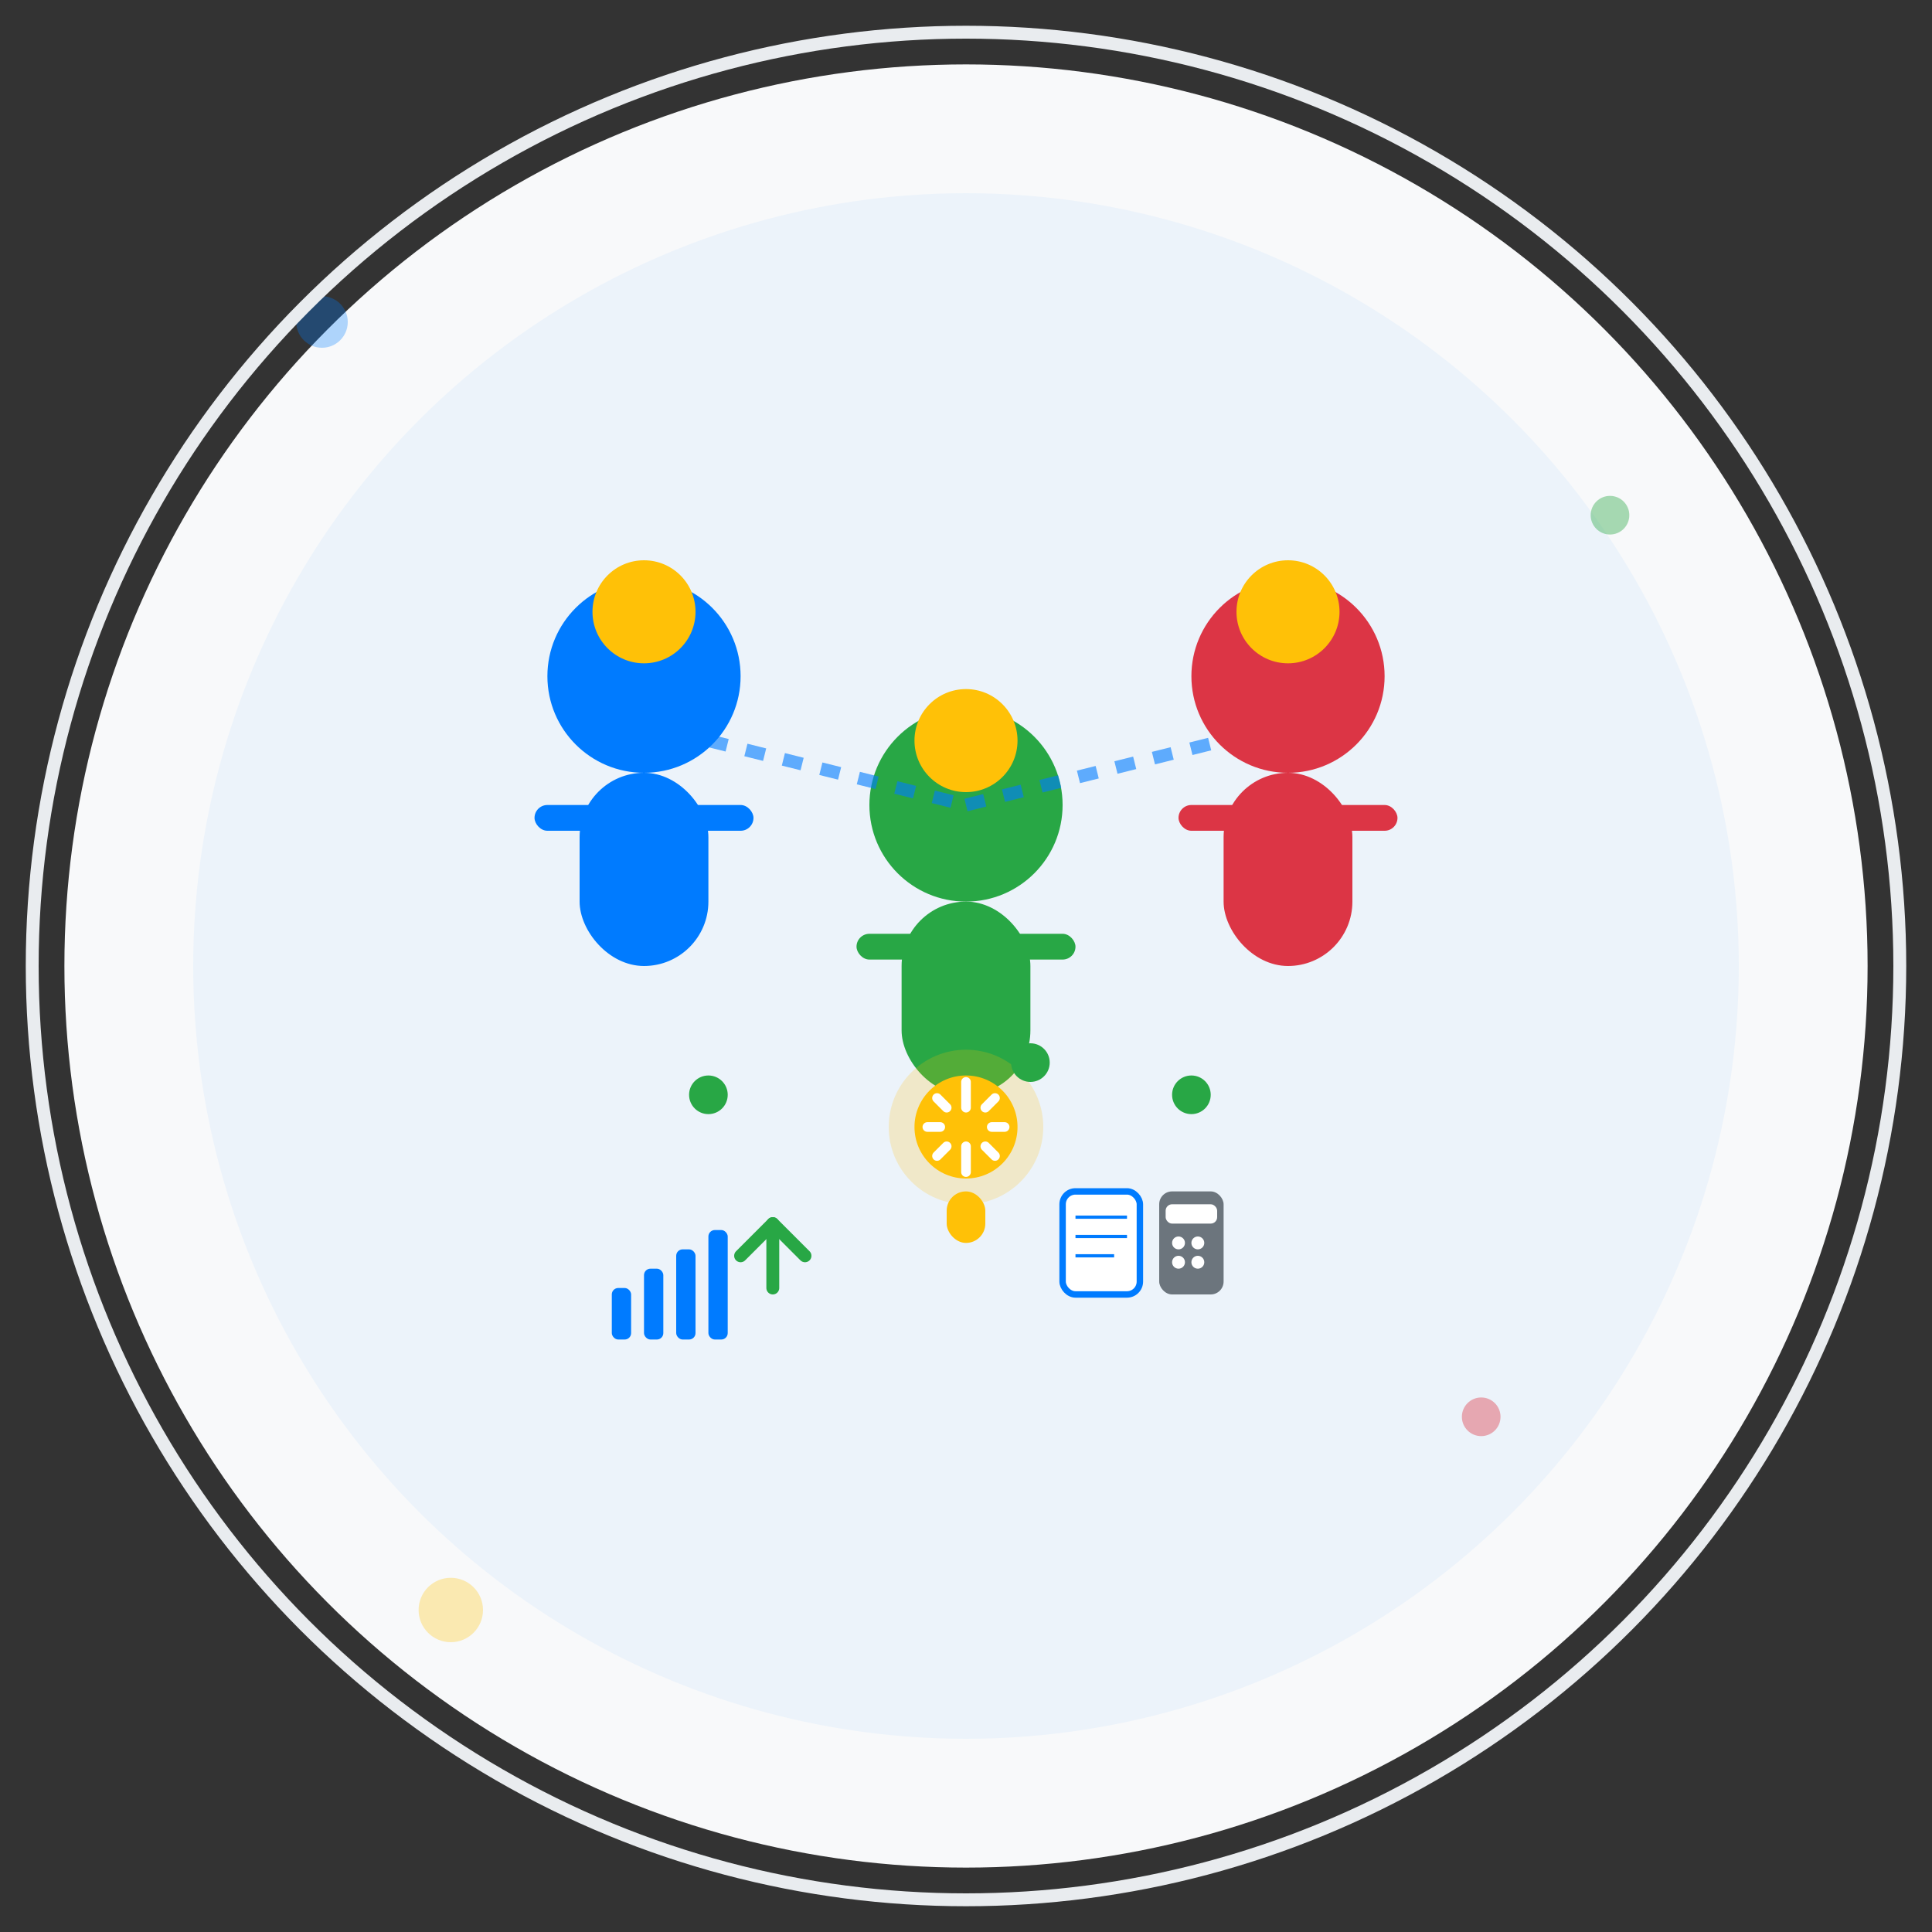 <svg width="300" height="300" viewBox="0 0 300 300" fill="none" xmlns="http://www.w3.org/2000/svg">
  <rect x="0" y="0" width="300" height="300" fill="#333333" stroke="none"/>
  <!-- Background circle -->
  <circle cx="150" cy="150" r="140" fill="#f8f9fa"/>
  <circle cx="150" cy="150" r="120" fill="rgba(0,123,255,0.05)"/>
  
  <!-- Team illustration -->
  <g transform="translate(75, 75)">
    <!-- Person 1 -->
    <g transform="translate(0, 0)">
      <circle cx="25" cy="30" r="15" fill="#007bff"/>
      <rect x="15" y="45" width="20" height="30" rx="10" fill="#007bff"/>
      <!-- Head -->
      <circle cx="25" cy="20" r="8" fill="#ffc107"/>
      <!-- Arms -->
      <rect x="8" y="50" width="12" height="4" rx="2" fill="#007bff"/>
      <rect x="30" y="50" width="12" height="4" rx="2" fill="#007bff"/>
    </g>
    
    <!-- Person 2 -->
    <g transform="translate(50, 20)">
      <circle cx="25" cy="30" r="15" fill="#28a745"/>
      <rect x="15" y="45" width="20" height="30" rx="10" fill="#28a745"/>
      <!-- Head -->
      <circle cx="25" cy="20" r="8" fill="#ffc107"/>
      <!-- Arms -->
      <rect x="8" y="50" width="12" height="4" rx="2" fill="#28a745"/>
      <rect x="30" y="50" width="12" height="4" rx="2" fill="#28a745"/>
    </g>
    
    <!-- Person 3 -->
    <g transform="translate(100, 0)">
      <circle cx="25" cy="30" r="15" fill="#dc3545"/>
      <rect x="15" y="45" width="20" height="30" rx="10" fill="#dc3545"/>
      <!-- Head -->
      <circle cx="25" cy="20" r="8" fill="#ffc107"/>
      <!-- Arms -->
      <rect x="8" y="50" width="12" height="4" rx="2" fill="#dc3545"/>
      <rect x="30" y="50" width="12" height="4" rx="2" fill="#dc3545"/>
    </g>
    
    <!-- Collaboration elements -->
    <!-- Connection lines -->
    <path d="M35 40 L75 50" stroke="#007bff" stroke-width="2" stroke-dasharray="3,3" opacity="0.6"/>
    <path d="M75 50 L115 40" stroke="#007bff" stroke-width="2" stroke-dasharray="3,3" opacity="0.6"/>
    
    <!-- Ideas/lightbulb -->
    <g transform="translate(55, 85)">
      <circle cx="20" cy="15" r="12" fill="rgba(255,193,7,0.2)"/>
      <rect x="17" y="25" width="6" height="8" rx="3" fill="#ffc107"/>
      <circle cx="20" cy="15" r="8" fill="#ffc107"/>
      <path d="M20 8 L20 12 M20 18 L20 22 M14 15 L16 15 M24 15 L26 15 M15.5 10.5 L17 12 M23 12 L24.5 10.5 M15.5 19.5 L17 18 M23 18 L24.5 19.5" stroke="white" stroke-width="1.5" stroke-linecap="round"/>
    </g>
    
    <!-- Success metrics -->
    <g transform="translate(20, 110)">
      <!-- Chart -->
      <rect x="0" y="15" width="3" height="8" fill="#007bff" rx="1"/>
      <rect x="5" y="12" width="3" height="11" fill="#007bff" rx="1"/>
      <rect x="10" y="9" width="3" height="14" fill="#007bff" rx="1"/>
      <rect x="15" y="6" width="3" height="17" fill="#007bff" rx="1"/>
      
      <!-- Trend arrow -->
      <path d="M20 10 L25 5 L30 10" stroke="#28a745" stroke-width="2" fill="none" stroke-linecap="round" stroke-linejoin="round"/>
      <path d="M25 5 L25 15" stroke="#28a745" stroke-width="2" stroke-linecap="round"/>
    </g>
    
    <!-- Growth indicators -->
    <circle cx="35" cy="95" r="3" fill="#28a745"/>
    <circle cx="85" cy="90" r="3" fill="#28a745"/>
    <circle cx="110" cy="95" r="3" fill="#28a745"/>
    
    <!-- Business tools -->
    <g transform="translate(90, 110)">
      <!-- Document -->
      <rect x="0" y="0" width="12" height="16" rx="2" fill="white" stroke="#007bff" stroke-width="1"/>
      <path d="M2 4 L10 4 M2 7 L10 7 M2 10 L8 10" stroke="#007bff" stroke-width="0.5"/>
      
      <!-- Calculator -->
      <rect x="15" y="0" width="10" height="16" rx="2" fill="#6c757d"/>
      <rect x="16" y="2" width="8" height="3" rx="1" fill="white"/>
      <circle cx="18" cy="8" r="1" fill="white"/>
      <circle cx="21" cy="8" r="1" fill="white"/>
      <circle cx="18" cy="11" r="1" fill="white"/>
      <circle cx="21" cy="11" r="1" fill="white"/>
    </g>
  </g>
  
  <!-- Decorative elements -->
  <circle cx="50" cy="50" r="4" fill="#007bff" opacity="0.3"/>
  <circle cx="250" cy="80" r="3" fill="#28a745" opacity="0.4"/>
  <circle cx="70" cy="250" r="5" fill="#ffc107" opacity="0.3"/>
  <circle cx="230" cy="220" r="3" fill="#dc3545" opacity="0.4"/>
  
  <!-- Professional border -->
  <circle cx="150" cy="150" r="145" fill="none" stroke="#e9ecef" stroke-width="2"/>
</svg>
